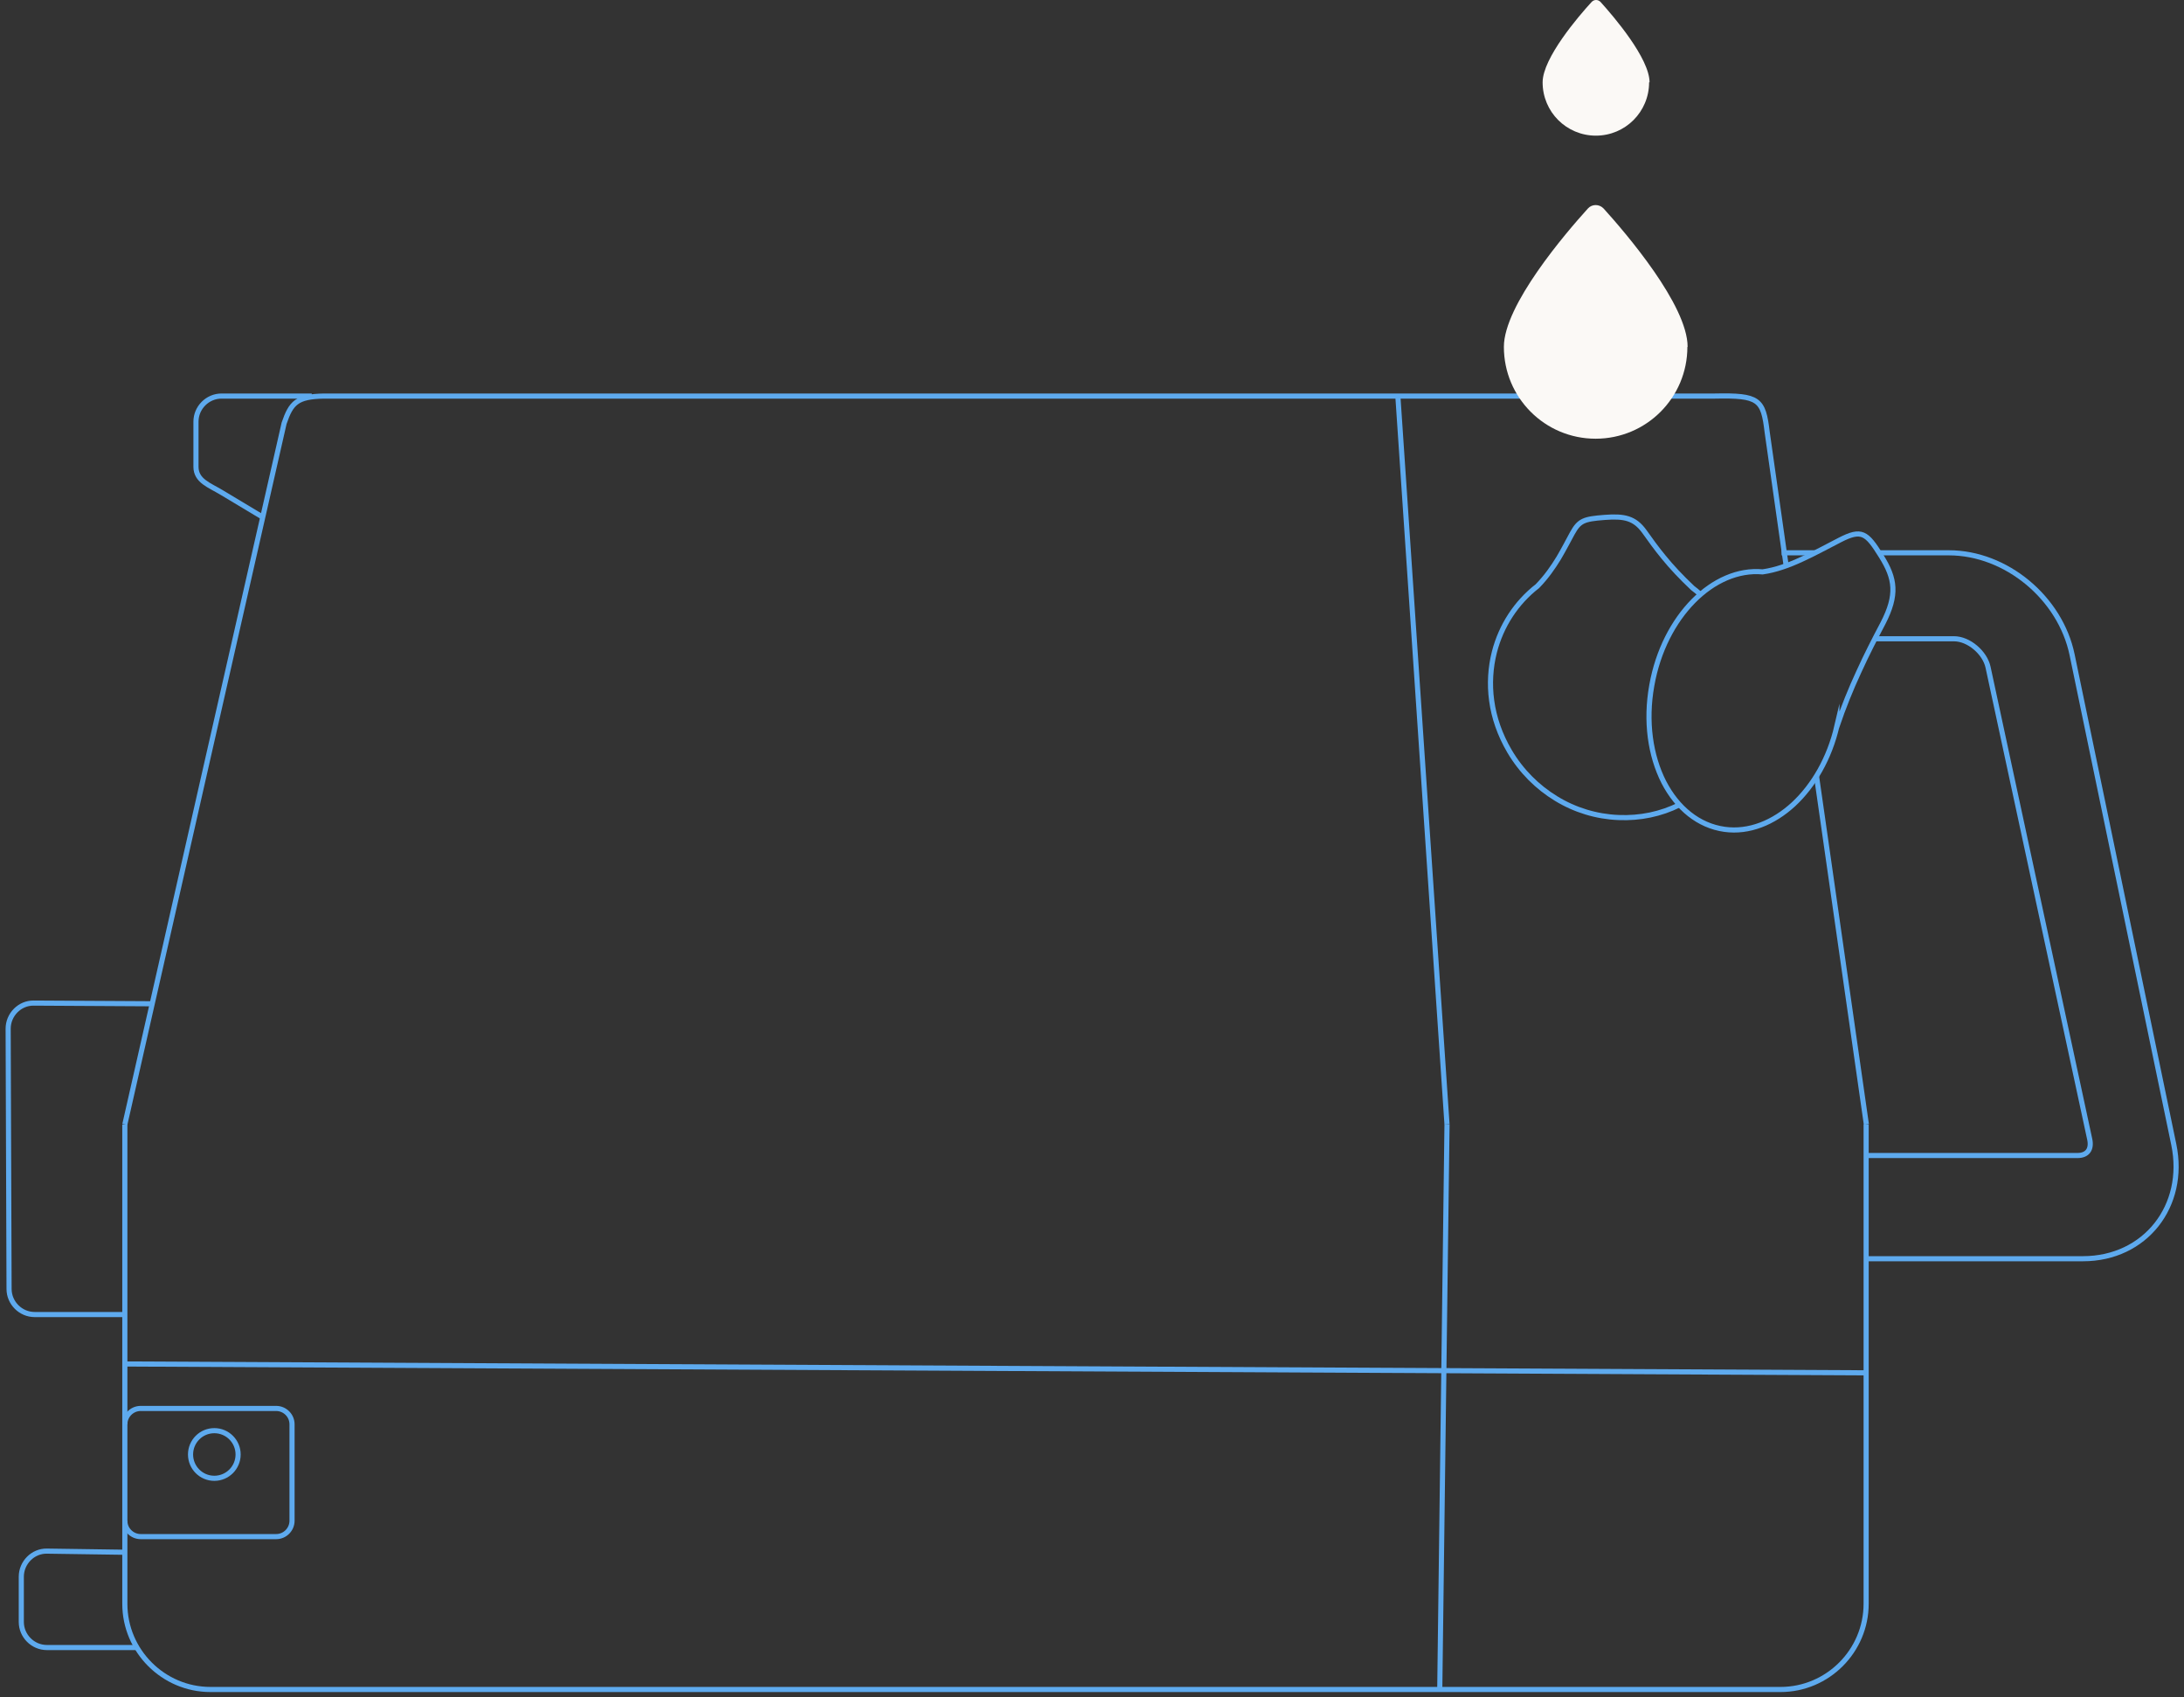 <svg width="426" height="331" viewBox="0 0 426 331" fill="none" xmlns="http://www.w3.org/2000/svg">
<rect x="0" y="0" width="426" height="331" fill="#333333" stroke="none"/>
<path d="M364 219.266V312.731C364 321.932 356.488 329.452 347.296 329.452H41.053C31.862 329.452 24.349 321.932 24.349 312.731V219.266" stroke="#5EAAEE" stroke-miterlimit="22.93"/>
<path d="M24.349 219.266C34.69 173.706 45.03 128.101 55.415 82.54C56.785 78.559 57.89 77.321 63.193 77.232H334.481C343.098 77.055 343.937 77.852 344.689 84.221L348.401 110.319M354.322 151.368L364.044 219.266" stroke="#5EAAEE" stroke-miterlimit="22.93"/>
<path d="M24.349 265.977L364 267.702" stroke="#5EAAEE" stroke-miterlimit="22.93"/>
<path d="M282.247 219.266L280.833 329.452" stroke="#5EAAEE" stroke-miterlimit="22.93"/>
<path d="M272.658 77.231L282.247 219.265" stroke="#5EAAEE" stroke-miterlimit="22.93"/>
<path d="M24.349 277.745C24.349 276.064 25.719 274.648 27.442 274.648H53.869C55.548 274.648 56.962 276.02 56.962 277.745V296.544C56.962 298.225 55.592 299.64 53.869 299.64H27.442C25.763 299.64 24.349 298.269 24.349 296.544" stroke="#5EAAEE" stroke-miterlimit="22.93"/>
<path d="M60.807 77.231H43.219C40.479 77.231 38.225 79.486 38.225 82.229V91.031C38.225 93.774 40.877 94.614 43.219 96.03L51.261 100.851" stroke="#5EAAEE" stroke-miterlimit="22.93"/>
<path d="M26.735 321.269H9.147C6.408 321.269 4.154 319.013 4.154 316.27V307.468C4.154 304.725 6.408 302.425 9.147 302.469L24.393 302.691" stroke="#5EAAEE" stroke-miterlimit="22.93"/>
<path d="M24.349 256.335H6.761C4.021 256.335 1.768 254.079 1.768 251.337L1.591 200.601C1.591 197.858 3.845 195.558 6.584 195.602L29.696 195.735" stroke="#5EAAEE" stroke-miterlimit="22.93"/>
<path fill-rule="evenodd" clip-rule="evenodd" d="M41.805 288.27C44.368 288.27 46.445 286.191 46.445 283.625C46.445 281.059 44.368 278.98 41.805 278.98C39.242 278.98 37.165 281.059 37.165 283.625C37.165 286.191 39.242 288.27 41.805 288.27Z" stroke="#5EAAEE" stroke-miterlimit="22.93"/>
<path d="M347.517 107.797H354.057M366.563 107.797H380.13C391.31 107.797 401.872 116.599 404.17 127.658L424.011 223.202C426.486 235.145 418.443 245.452 406.291 245.452H364M364 225.326H405.23C407.175 225.326 408.014 224.087 407.617 222.185L387.775 130.091C387.156 127.26 384.019 124.561 381.146 124.561H365.724" stroke="#5EAAEE" stroke-miterlimit="22.93"/>
<path fill-rule="evenodd" clip-rule="evenodd" d="M358.299 141.594C356.841 147.875 353.748 153.183 349.859 156.81C345.926 160.437 341.153 162.384 336.381 161.72C331.299 161.012 327.145 157.562 324.538 152.52C321.93 147.389 320.914 140.709 322.196 133.632C323.389 126.908 326.394 121.158 330.327 117.177C334.215 113.24 339.032 111.073 343.805 111.515C346.324 111.161 348.931 110.232 351.494 109.038C354.013 107.888 356.488 106.517 358.83 105.322C363.116 103.111 364.088 103.863 366.917 108.419C369.701 112.842 370.143 115.983 367.27 121.556C365.679 124.564 364.044 127.749 362.542 131.066C360.995 134.384 359.581 137.923 358.299 141.638V141.594Z" stroke="#5EAAEE" stroke-miterlimit="22.93"/>
<path d="M327.587 156.942C323.963 158.756 319.898 159.596 315.7 159.419C311.369 159.243 307.171 157.96 303.503 155.704C299.879 153.492 296.742 150.396 294.444 146.503C292.544 143.274 291.395 139.912 290.953 136.595C290.511 133.366 290.732 130.137 291.483 127.173C292.809 121.998 295.77 117.486 299.879 114.301C301.603 112.532 302.928 110.63 304.033 108.816C305.05 107.091 305.889 105.454 306.685 103.995C308.055 101.518 308.938 101.208 312.96 100.898C316.849 100.589 318.837 101.031 320.737 103.641C321.842 105.189 323.035 106.87 324.494 108.639C326.04 110.541 327.896 112.532 330.15 114.655C330.68 115.053 331.166 115.451 331.653 115.894" stroke="#5EAAEE" stroke-miterlimit="22.93"/>
<path d="M329.133 67.634C329.133 77.543 321.135 85.549 311.236 85.549C301.337 85.549 293.339 77.543 293.339 67.634C293.339 59.495 305.403 45.429 309.734 40.652C310.529 39.767 311.943 39.767 312.783 40.652C317.114 45.429 329.178 59.495 329.178 67.634H329.133Z" fill="#FBF9F6"/>
<path d="M321.665 16.057C321.665 21.807 317.025 26.452 311.28 26.452C305.536 26.452 300.896 21.807 300.896 16.057C300.896 11.324 307.922 3.141 310.441 0.398C310.927 -0.133 311.722 -0.133 312.208 0.398C314.727 3.185 321.754 11.368 321.754 16.057H321.665Z" fill="#FBF9F6"/>
</svg>
